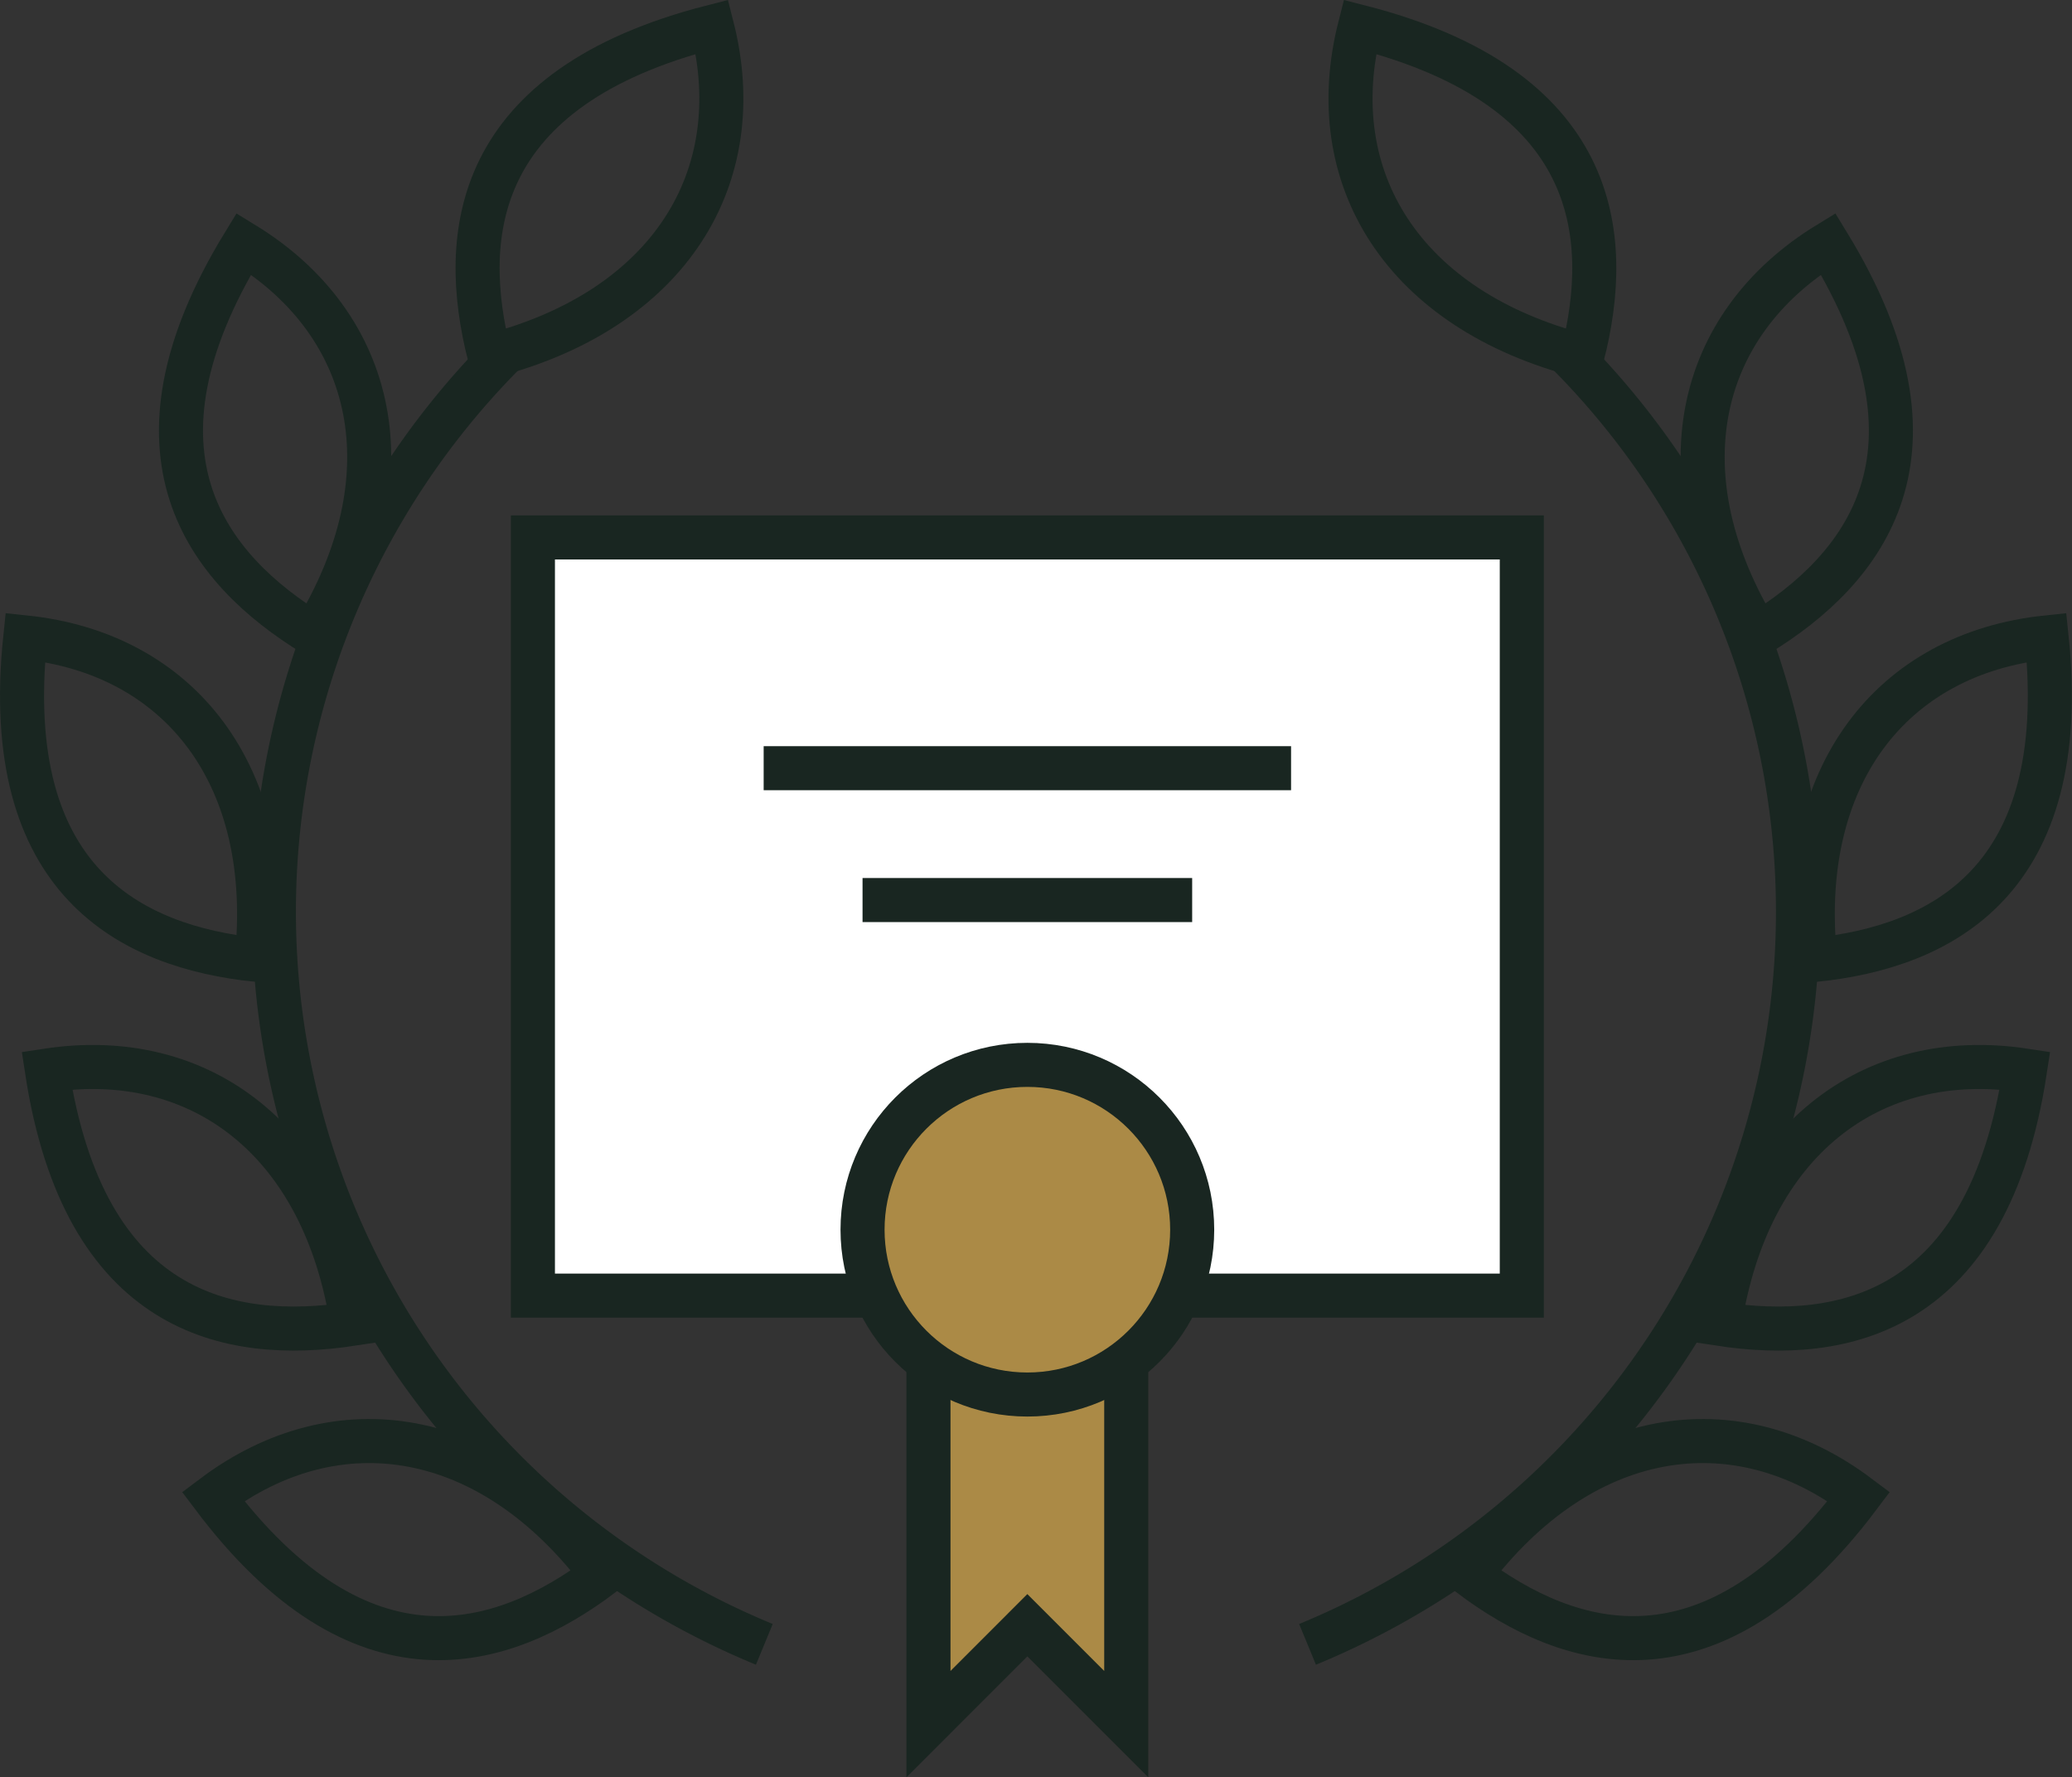<svg xmlns="http://www.w3.org/2000/svg" width="94.068" height="80.688" viewBox="0 0 94.068 80.688">
  <rect x="0" y="0" width="94.068" height="80.688" fill="#333333" stroke="none"/>
  <g id="Group_988" data-name="Group 988" transform="translate(-70.501 -312.292)">
    <g id="Group_984" data-name="Group 984" transform="translate(129.864 313.509)">
      <path id="Path_3040" data-name="Path 3040" d="M121.725,323.025A35.975,35.975,0,0,1,110.5,382.218" transform="translate(-110.501 -308.784)" fill="none" stroke="#192621" stroke-miterlimit="10" stroke-width="2"/>
      <path id="Path_3041" data-name="Path 3041" d="M123,356.726c5.634.859,12.18-.464,13.864-11.5C129.89,344.161,124.269,348.409,123,356.726Z" transform="translate(-104.295 -297.842)" fill="none" stroke="#192621" stroke-miterlimit="10" stroke-width="2"/>
      <path id="Path_3042" data-name="Path 3042" d="M115.422,362.487c4.554,3.428,10.945,5.366,17.662-3.557C127.448,354.687,120.483,355.763,115.422,362.487Z" transform="translate(-108.058 -292.208)" fill="none" stroke="#192621" stroke-miterlimit="10" stroke-width="2"/>
      <path id="Path_3043" data-name="Path 3043" d="M125.939,346.672c5.669-.593,11.667-3.53,10.505-14.64C129.427,332.767,125.063,338.3,125.939,346.672Z" transform="translate(-102.891 -304.312)" fill="none" stroke="#192621" stroke-miterlimit="10" stroke-width="2"/>
      <path id="Path_3044" data-name="Path 3044" d="M125,337.828c4.862-2.974,9.012-8.207,3.183-17.738C122.165,323.773,120.606,330.648,125,337.828Z" transform="translate(-104.55 -310.241)" fill="none" stroke="#192621" stroke-miterlimit="10" stroke-width="2"/>
      <path id="Path_3045" data-name="Path 3045" d="M122.326,328.456c1.41-5.525.735-12.173-10.1-14.947C110.486,320.345,114.166,326.364,122.326,328.456Z" transform="translate(-109.853 -313.509)" fill="none" stroke="#192621" stroke-miterlimit="10" stroke-width="2"/>
    </g>
    <g id="Group_985" data-name="Group 985" transform="translate(71.502 313.509)">
      <path id="Path_3046" data-name="Path 3046" d="M90.183,323.025a35.975,35.975,0,0,0,11.224,59.193" transform="translate(-67.708 -308.784)" fill="none" stroke="#192621" stroke-miterlimit="10" stroke-width="2"/>
      <path id="Path_3047" data-name="Path 3047" d="M86.121,356.726c-5.634.859-12.18-.464-13.864-11.5C79.231,344.161,84.852,348.409,86.121,356.726Z" transform="translate(-71.126 -297.842)" fill="none" stroke="#192621" stroke-miterlimit="10" stroke-width="2"/>
      <path id="Path_3048" data-name="Path 3048" d="M94.959,362.487c-4.554,3.428-10.945,5.366-17.662-3.557C82.933,354.687,89.9,355.763,94.959,362.487Z" transform="translate(-68.624 -292.208)" fill="none" stroke="#192621" stroke-miterlimit="10" stroke-width="2"/>
      <path id="Path_3049" data-name="Path 3049" d="M82.153,346.672c-5.669-.593-11.668-3.53-10.505-14.64C78.663,332.767,83.028,338.3,82.153,346.672Z" transform="translate(-71.502 -304.312)" fill="none" stroke="#192621" stroke-miterlimit="10" stroke-width="2"/>
      <path id="Path_3050" data-name="Path 3050" d="M82.357,337.828c-4.862-2.974-9.012-8.207-3.183-17.738C85.191,323.773,86.749,330.648,82.357,337.828Z" transform="translate(-69.108 -310.241)" fill="none" stroke="#192621" stroke-miterlimit="10" stroke-width="2"/>
      <path id="Path_3051" data-name="Path 3051" d="M85.865,328.456c-1.41-5.525-.735-12.173,10.1-14.947C97.706,320.345,94.026,326.364,85.865,328.456Z" transform="translate(-64.64 -313.509)" fill="none" stroke="#192621" stroke-miterlimit="10" stroke-width="2"/>
    </g>
    <g id="Group_987" data-name="Group 987" transform="translate(94.695 336.691)">
      <path id="Path_3052" data-name="Path 3052" d="M99,351v20.951l4.49-4.49,4.49,4.49V351Z" transform="translate(-81.042 -318.077)" fill="#ab8a46" stroke="#192621" stroke-width="1"/>
      <g id="Group_986" data-name="Group 986">
        <rect id="Rectangle_727" data-name="Rectangle 727" width="44.895" height="34.42" fill="#fff" stroke="#192621" stroke-miterlimit="10" stroke-width="2"/>
      </g>
      <path id="Path_3053" data-name="Path 3053" d="M107.979,351v20.951l-4.49-4.49L99,371.951V351" transform="translate(-81.042 -318.077)" fill="none" stroke="#192621" stroke-miterlimit="10" stroke-width="2"/>
      <circle id="Ellipse_57" data-name="Ellipse 57" cx="7.483" cy="7.483" r="7.483" transform="translate(14.965 23.944)" fill="#ab8a46" stroke="#192621" stroke-miterlimit="10" stroke-width="2"/>
      <line id="Line_18" data-name="Line 18" x2="23.944" transform="translate(10.476 10.476)" fill="none" stroke="#192621" stroke-miterlimit="10" stroke-width="2"/>
      <line id="Line_19" data-name="Line 19" x2="14.965" transform="translate(14.965 16.462)" fill="none" stroke="#192621" stroke-miterlimit="10" stroke-width="2"/>
    </g>
  </g>
</svg>
